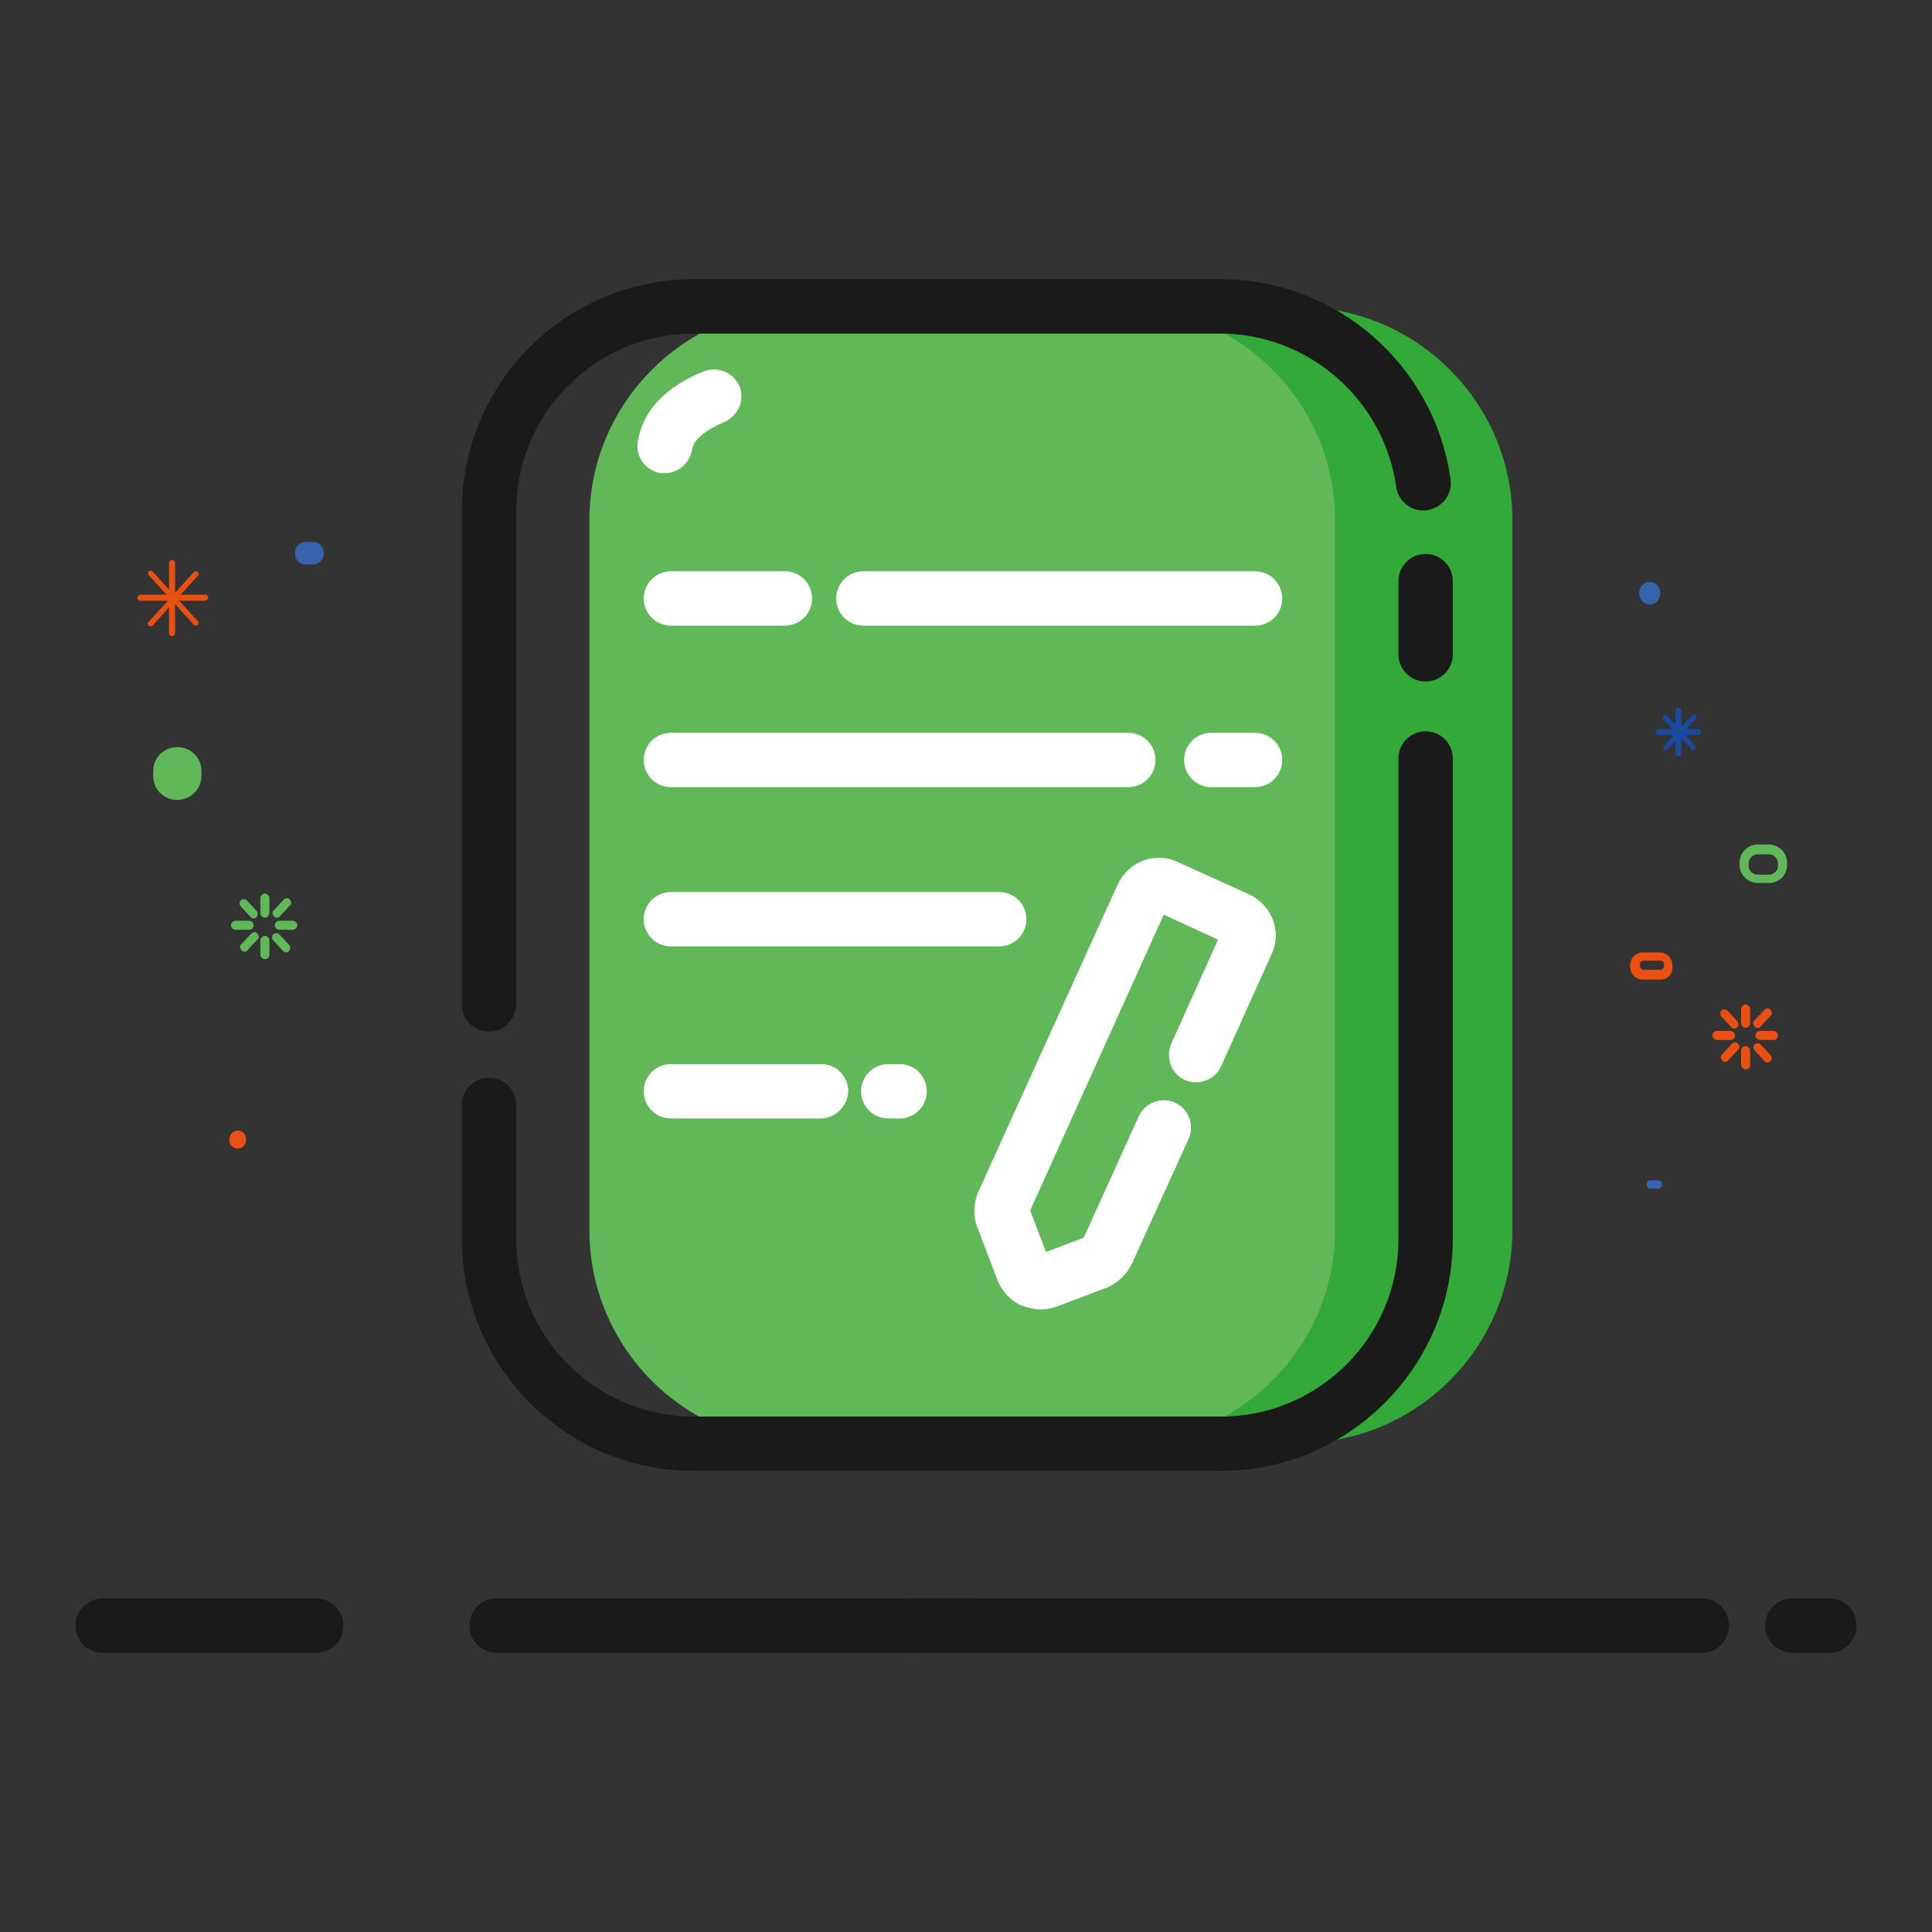 <?xml version="1.0" encoding="utf-8"?>
<!-- Svg Vector Icons : http://www.onlinewebfonts.com/icon -->
<!DOCTYPE svg PUBLIC "-//W3C//DTD SVG 1.1//EN" "http://www.w3.org/Graphics/SVG/1.1/DTD/svg11.dtd">
<svg version="1.1" xmlns="http://www.w3.org/2000/svg" xmlns:xlink="http://www.w3.org/1999/xlink" x="0px" y="0px" viewBox="0 0 256 256" enable-background="new 0 0 256 256" xml:space="preserve">
<rect x="0" y="0" width="256" height="256" fill="#333333" stroke="none"/>
<g> <path fill="#32a938" d="M78.9,163V68.9c0-15.5,12.7-28.2,28.2-28.2h65.1c15.5,0,28.2,12.7,28.2,28.2V163 c0,15.5-12.7,28.2-28.2,28.2h-65.1C91.6,191.3,78.9,178.6,78.9,163z"/> <path fill="#60b859" d="M78.1,163V68.9c0-15.5,12.7-28.2,28.2-28.2h42.4c15.5,0,28.2,12.7,28.2,28.2V163 c0,15.5-12.7,28.2-28.2,28.2h-42.4C90.8,191.3,78.1,178.6,78.1,163z"/> <path fill="#ffffff" d="M88.1,62.7c-0.2,0-0.3,0-0.5,0c-2-0.3-3.4-2.1-3.1-4.1c0.6-4.1,3.7-7.4,8.8-9.4c1.9-0.7,3.9,0.2,4.7,2 c0.7,1.9-0.2,3.9-2,4.7c-1.9,0.8-4.1,2.1-4.3,3.7C91.4,61.4,89.8,62.7,88.1,62.7z"/> <path fill="#1a1a1a" d="M161.8,194.9H91.9c-16.9,0-30.7-13.8-30.7-30.7v-17.8c0-2,1.6-3.6,3.6-3.6s3.6,1.6,3.6,3.6v17.8 c0,12.9,10.5,23.5,23.5,23.5h69.9c12.9,0,23.5-10.5,23.5-23.5v-63.7c0-2,1.6-3.6,3.6-3.6c2,0,3.6,1.6,3.6,3.6v63.7 C192.5,181.1,178.7,194.9,161.8,194.9z M188.9,90.3c-2,0-3.6-1.6-3.6-3.6V77c0-2,1.6-3.6,3.6-3.6c2,0,3.6,1.6,3.6,3.6v9.7 C192.5,88.7,190.9,90.3,188.9,90.3z M64.8,136.7c-2,0-3.6-1.6-3.6-3.6V67.7C61.2,50.8,74.9,37,91.9,37h69.9 c15.3,0,28.3,11.4,30.4,26.5c0.3,2-1.1,3.8-3.1,4.1c-2,0.3-3.8-1.1-4.1-3.1c-1.6-11.5-11.6-20.3-23.3-20.3H91.9 c-12.9,0-23.5,10.5-23.5,23.5v65.3C68.4,135,66.8,136.7,64.8,136.7z"/> <path fill="#ffffff" d="M166.3,82.9h-51.9c-2,0-3.6-1.6-3.6-3.6s1.6-3.6,3.6-3.6h51.9c2,0,3.6,1.6,3.6,3.6S168.3,82.9,166.3,82.9z  M104,82.9H88.9c-2,0-3.6-1.6-3.6-3.6s1.6-3.6,3.6-3.6H104c2,0,3.6,1.6,3.6,3.6S106,82.9,104,82.9z M166.3,104.3h-5.8 c-2,0-3.6-1.6-3.6-3.6s1.6-3.6,3.6-3.6h5.8c2,0,3.6,1.6,3.6,3.6S168.3,104.3,166.3,104.3z M149.5,104.3H88.9c-2,0-3.6-1.6-3.6-3.6 s1.6-3.6,3.6-3.6h60.6c2,0,3.6,1.6,3.6,3.6S151.5,104.3,149.5,104.3z M132.4,125.4H88.9c-2,0-3.6-1.6-3.6-3.6s1.6-3.6,3.6-3.6h43.5 c2,0,3.6,1.6,3.6,3.6S134.4,125.4,132.4,125.4z M119.2,148.2h-1.5c-2,0-3.6-1.6-3.6-3.6c0-2,1.6-3.6,3.6-3.6h1.5 c2,0,3.6,1.6,3.6,3.6C122.8,146.6,121.2,148.2,119.2,148.2z M108.7,148.2H88.9c-2,0-3.6-1.6-3.6-3.6c0-2,1.6-3.6,3.6-3.6h19.9 c2,0,3.6,1.6,3.6,3.6C112.3,146.6,110.7,148.2,108.7,148.2z M137.9,173.5c-0.8,0-1.7-0.2-2.5-0.5c-1.5-0.6-2.6-1.9-3.2-3.3 l-2.7-7.1c-0.6-1.5-0.5-3.1,0.1-4.6l18.5-40.8c1.4-3,4.9-4.4,7.9-3l9.5,4.3c3,1.4,4.4,4.9,3,7.9l-6.7,14.9c-0.8,1.8-3,2.6-4.8,1.8 c-1.8-0.8-2.6-3-1.8-4.8l6.2-13.8l-7.2-3.3l-17.7,39.2l2.1,5.5l5-1.9l7.3-16.1c0.8-1.8,3-2.6,4.8-1.8c1.8,0.8,2.6,3,1.8,4.8 l-7.5,16.5c-0.7,1.5-1.9,2.6-3.3,3.2l-6.6,2.5C139.3,173.4,138.6,173.5,137.9,173.5z"/> <path fill="#1a1a1a" d="M242.4,219h-4.9c-2,0-3.6-1.6-3.6-3.6s1.6-3.6,3.6-3.6h4.9c2,0,3.6,1.6,3.6,3.6S244.4,219,242.4,219z  M225.5,219H121.3c-2,0-3.6-1.6-3.6-3.6s1.6-3.6,3.6-3.6h104.2c2,0,3.6,1.6,3.6,3.6S227.5,219,225.5,219z"/> <path fill="#1a1a1a" d="M128.9,219H65.8c-2,0-3.6-1.6-3.6-3.6s1.6-3.6,3.6-3.6h63.1c2,0,3.6,1.6,3.6,3.6S130.9,219,128.9,219z  M41.9,219H13.6c-2,0-3.6-1.6-3.6-3.6s1.6-3.6,3.6-3.6h28.3c2,0,3.6,1.6,3.6,3.6S43.9,219,41.9,219z"/> <path fill="#e95011" d="M22.8,84.3c-0.2,0-0.4-0.2-0.4-0.4v-9.3c0-0.2,0.2-0.4,0.4-0.4c0.2,0,0.4,0.2,0.4,0.4v9.3 C23.2,84.1,23,84.3,22.8,84.3z"/> <path fill="#e95011" d="M19.9,83c-0.1,0-0.2,0-0.2-0.1c-0.1-0.1-0.2-0.4,0-0.5l6-6.6c0.1-0.1,0.4-0.2,0.5,0c0.1,0.1,0.2,0.4,0,0.5 l-6,6.6C20.1,83,20,83,19.9,83z"/> <path fill="#e95011" d="M26,82.9c-0.1,0-0.2,0-0.3-0.1l-6-6.6c-0.1-0.1-0.1-0.4,0-0.5c0.1-0.1,0.4-0.1,0.5,0l6,6.6 c0.1,0.1,0.1,0.4,0,0.5C26.1,82.9,26.1,82.9,26,82.9z"/> <path fill="#e95011" d="M27.1,79.6h-8.5c-0.2,0-0.4-0.2-0.4-0.4s0.2-0.4,0.4-0.4h8.6c0.2,0,0.4,0.2,0.4,0.4S27.3,79.6,27.1,79.6z" /> <path fill="#60b859" d="M38.8,123.2H37c-0.3,0-0.6-0.3-0.6-0.6s0.3-0.6,0.6-0.6h1.8c0.3,0,0.6,0.3,0.6,0.6S39.1,123.2,38.8,123.2z  M33,123.2h-1.8c-0.3,0-0.6-0.3-0.6-0.6s0.3-0.6,0.6-0.6H33c0.3,0,0.6,0.3,0.6,0.6S33.4,123.2,33,123.2z M33.6,121.7 c-0.2,0-0.3-0.1-0.4-0.2l-1.3-1.4c-0.2-0.2-0.2-0.6,0-0.8c0.2-0.2,0.6-0.2,0.8,0l1.3,1.4c0.2,0.2,0.2,0.6,0,0.8 C33.9,121.7,33.7,121.7,33.6,121.7z M37.9,126.2c-0.2,0-0.3-0.1-0.4-0.2l-1.3-1.4c-0.2-0.2-0.2-0.6,0-0.8c0.2-0.2,0.6-0.2,0.8,0 l1.3,1.4c0.2,0.2,0.2,0.6,0,0.8C38.2,126.1,38.1,126.2,37.9,126.2z M36.7,121.6c-0.1,0-0.3,0-0.4-0.2c-0.2-0.2-0.3-0.6,0-0.8 l1.3-1.4c0.2-0.2,0.6-0.3,0.8,0c0.2,0.2,0.3,0.6,0,0.8l-1.3,1.4C37,121.6,36.8,121.6,36.7,121.6L36.7,121.6z M35.1,121.6 c-0.3,0-0.6-0.3-0.6-0.6V119c0-0.3,0.3-0.6,0.6-0.6c0.3,0,0.6,0.3,0.6,0.6v1.9C35.7,121.3,35.4,121.6,35.1,121.6z M35.1,127.1 c-0.3,0-0.6-0.3-0.6-0.6v-1.9c0-0.3,0.3-0.6,0.6-0.6c0.3,0,0.6,0.3,0.6,0.6v1.9C35.7,126.9,35.4,127.1,35.1,127.1z M32.4,126.1 c-0.1,0-0.3,0-0.4-0.2c-0.2-0.2-0.3-0.6,0-0.8l1.3-1.4c0.2-0.2,0.6-0.3,0.8,0s0.3,0.6,0,0.8l-1.3,1.4 C32.7,126.1,32.5,126.1,32.4,126.1z"/> <path fill="#3563ae" d="M41.5,74.8h-1c-0.7,0-1.4-0.6-1.4-1.4v-0.2c0-0.7,0.6-1.4,1.4-1.4h1c0.7,0,1.4,0.6,1.4,1.4v0.2 C42.9,74.1,42.3,74.8,41.5,74.8z"/> <path fill="#e95011" d="M31.5,152.2c-0.6,0-1.1-0.5-1.1-1.1v-0.2c0-0.6,0.5-1.1,1.1-1.1s1.1,0.5,1.1,1.1v0.2 C32.6,151.7,32.1,152.2,31.5,152.2z"/> <path fill="#60b859" d="M23.5,106c-1.8,0-3.2-1.4-3.2-3.2v-0.6c0-1.8,1.4-3.2,3.2-3.2c1.8,0,3.2,1.4,3.2,3.2v0.6 C26.7,104.6,25.2,106,23.5,106z"/> <path fill="#60b859" d="M234.4,117h-1.5c-1.3,0-2.4-1.1-2.4-2.4v-0.3c0-1.3,1.1-2.4,2.4-2.4h1.5c1.3,0,2.4,1.1,2.4,2.4v0.3 C236.8,116,235.7,117,234.4,117z M232.9,113.2c-0.6,0-1.2,0.5-1.2,1.2v0.3c0,0.6,0.5,1.2,1.2,1.2h1.5c0.6,0,1.2-0.5,1.2-1.2v-0.3 c0-0.6-0.5-1.2-1.2-1.2H232.9z"/> <path fill="#1b499e" d="M222.4,100.2c-0.2,0-0.4-0.2-0.4-0.4v-5.6c0-0.2,0.2-0.4,0.4-0.4c0.2,0,0.4,0.2,0.4,0.4v5.6 C222.8,100.1,222.7,100.2,222.4,100.2z"/> <path fill="#1b499e" d="M220.7,99.4c-0.1,0-0.2,0-0.2-0.1c-0.1-0.1-0.2-0.4,0-0.5l3.7-4c0.1-0.1,0.4-0.2,0.5,0 c0.1,0.1,0.2,0.4,0,0.5l-3.7,4C220.9,99.4,220.8,99.4,220.7,99.4z"/> <path fill="#1b499e" d="M224.4,99.4c-0.1,0-0.2,0-0.3-0.1l-3.7-4c-0.1-0.1-0.1-0.4,0-0.5c0.1-0.1,0.4-0.1,0.5,0l3.7,4 c0.1,0.1,0.1,0.4,0,0.5C224.5,99.4,224.4,99.4,224.4,99.4z"/> <path fill="#1b499e" d="M225,97.4h-5.2c-0.2,0-0.4-0.2-0.4-0.4c0-0.2,0.2-0.4,0.4-0.4h5.2c0.2,0,0.4,0.2,0.4,0.4 C225.4,97.2,225.2,97.4,225,97.4z"/> <path fill="#e95011" d="M235,137.8h-1.8c-0.3,0-0.6-0.3-0.6-0.6c0-0.3,0.3-0.6,0.6-0.6h1.8c0.3,0,0.6,0.3,0.6,0.6 C235.6,137.6,235.3,137.8,235,137.8z M229.3,137.8h-1.8c-0.3,0-0.6-0.3-0.6-0.6c0-0.3,0.3-0.6,0.6-0.6h1.8c0.3,0,0.6,0.3,0.6,0.6 C229.9,137.6,229.6,137.8,229.3,137.8z M229.8,136.3c-0.2,0-0.3-0.1-0.4-0.2l-1.3-1.4c-0.2-0.2-0.2-0.6,0-0.8 c0.2-0.2,0.6-0.2,0.8,0l1.3,1.4c0.2,0.2,0.2,0.6,0,0.8C230.1,136.3,230,136.3,229.8,136.3z M234.2,140.8c-0.2,0-0.3-0.1-0.4-0.2 l-1.3-1.4c-0.2-0.2-0.2-0.6,0-0.8c0.2-0.2,0.6-0.2,0.8,0l1.3,1.4c0.2,0.2,0.2,0.6,0,0.8C234.5,140.7,234.3,140.8,234.2,140.8z  M232.9,136.2c-0.1,0-0.3,0-0.4-0.2c-0.2-0.2-0.3-0.6,0-0.8l1.3-1.4c0.2-0.2,0.6-0.3,0.8,0c0.2,0.2,0.3,0.6,0,0.8l-1.3,1.4 C233.2,136.2,233.1,136.2,232.9,136.2z M231.3,136.2c-0.3,0-0.6-0.3-0.6-0.6v-1.9c0-0.3,0.3-0.6,0.6-0.6s0.6,0.3,0.6,0.6v1.9 C231.9,135.9,231.6,136.2,231.3,136.2z M231.3,141.7c-0.3,0-0.6-0.3-0.6-0.6v-1.9c0-0.3,0.3-0.6,0.6-0.6s0.6,0.3,0.6,0.6v1.9 C231.9,141.5,231.6,141.7,231.3,141.7z M228.6,140.7c-0.1,0-0.3,0-0.4-0.2c-0.2-0.2-0.3-0.6,0-0.8l1.3-1.4c0.2-0.2,0.6-0.3,0.8,0 c0.2,0.2,0.3,0.6,0,0.8l-1.3,1.4C228.9,140.7,228.8,140.7,228.6,140.7z"/> <path fill="#3563ae" d="M219.7,157.5h-1c-0.3,0-0.5-0.2-0.5-0.5v-0.1c0-0.3,0.2-0.5,0.5-0.5h1c0.3,0,0.5,0.2,0.5,0.5v0.1 C220.2,157.3,220,157.5,219.7,157.5z"/> <path fill="#e95011" d="M220,129.8h-2.3c-1,0-1.7-0.8-1.7-1.7v-0.2c0-1,0.8-1.7,1.7-1.7h2.2c1,0,1.7,0.8,1.7,1.7v0.2 C221.7,129,221,129.8,220,129.8z M217.8,127.3c-0.3,0-0.5,0.2-0.5,0.5v0.2c0,0.3,0.2,0.5,0.5,0.5h2.2c0.3,0,0.5-0.2,0.5-0.5v-0.2 c0-0.3-0.2-0.5-0.5-0.5H217.8z"/> <path fill="#3563ae" d="M217.2,78.6c0,0.8,0.6,1.5,1.4,1.5c0.8,0,1.4-0.7,1.4-1.5c0-0.8-0.6-1.5-1.4-1.5 C217.8,77.1,217.2,77.8,217.2,78.6z"/></g>
</svg>
